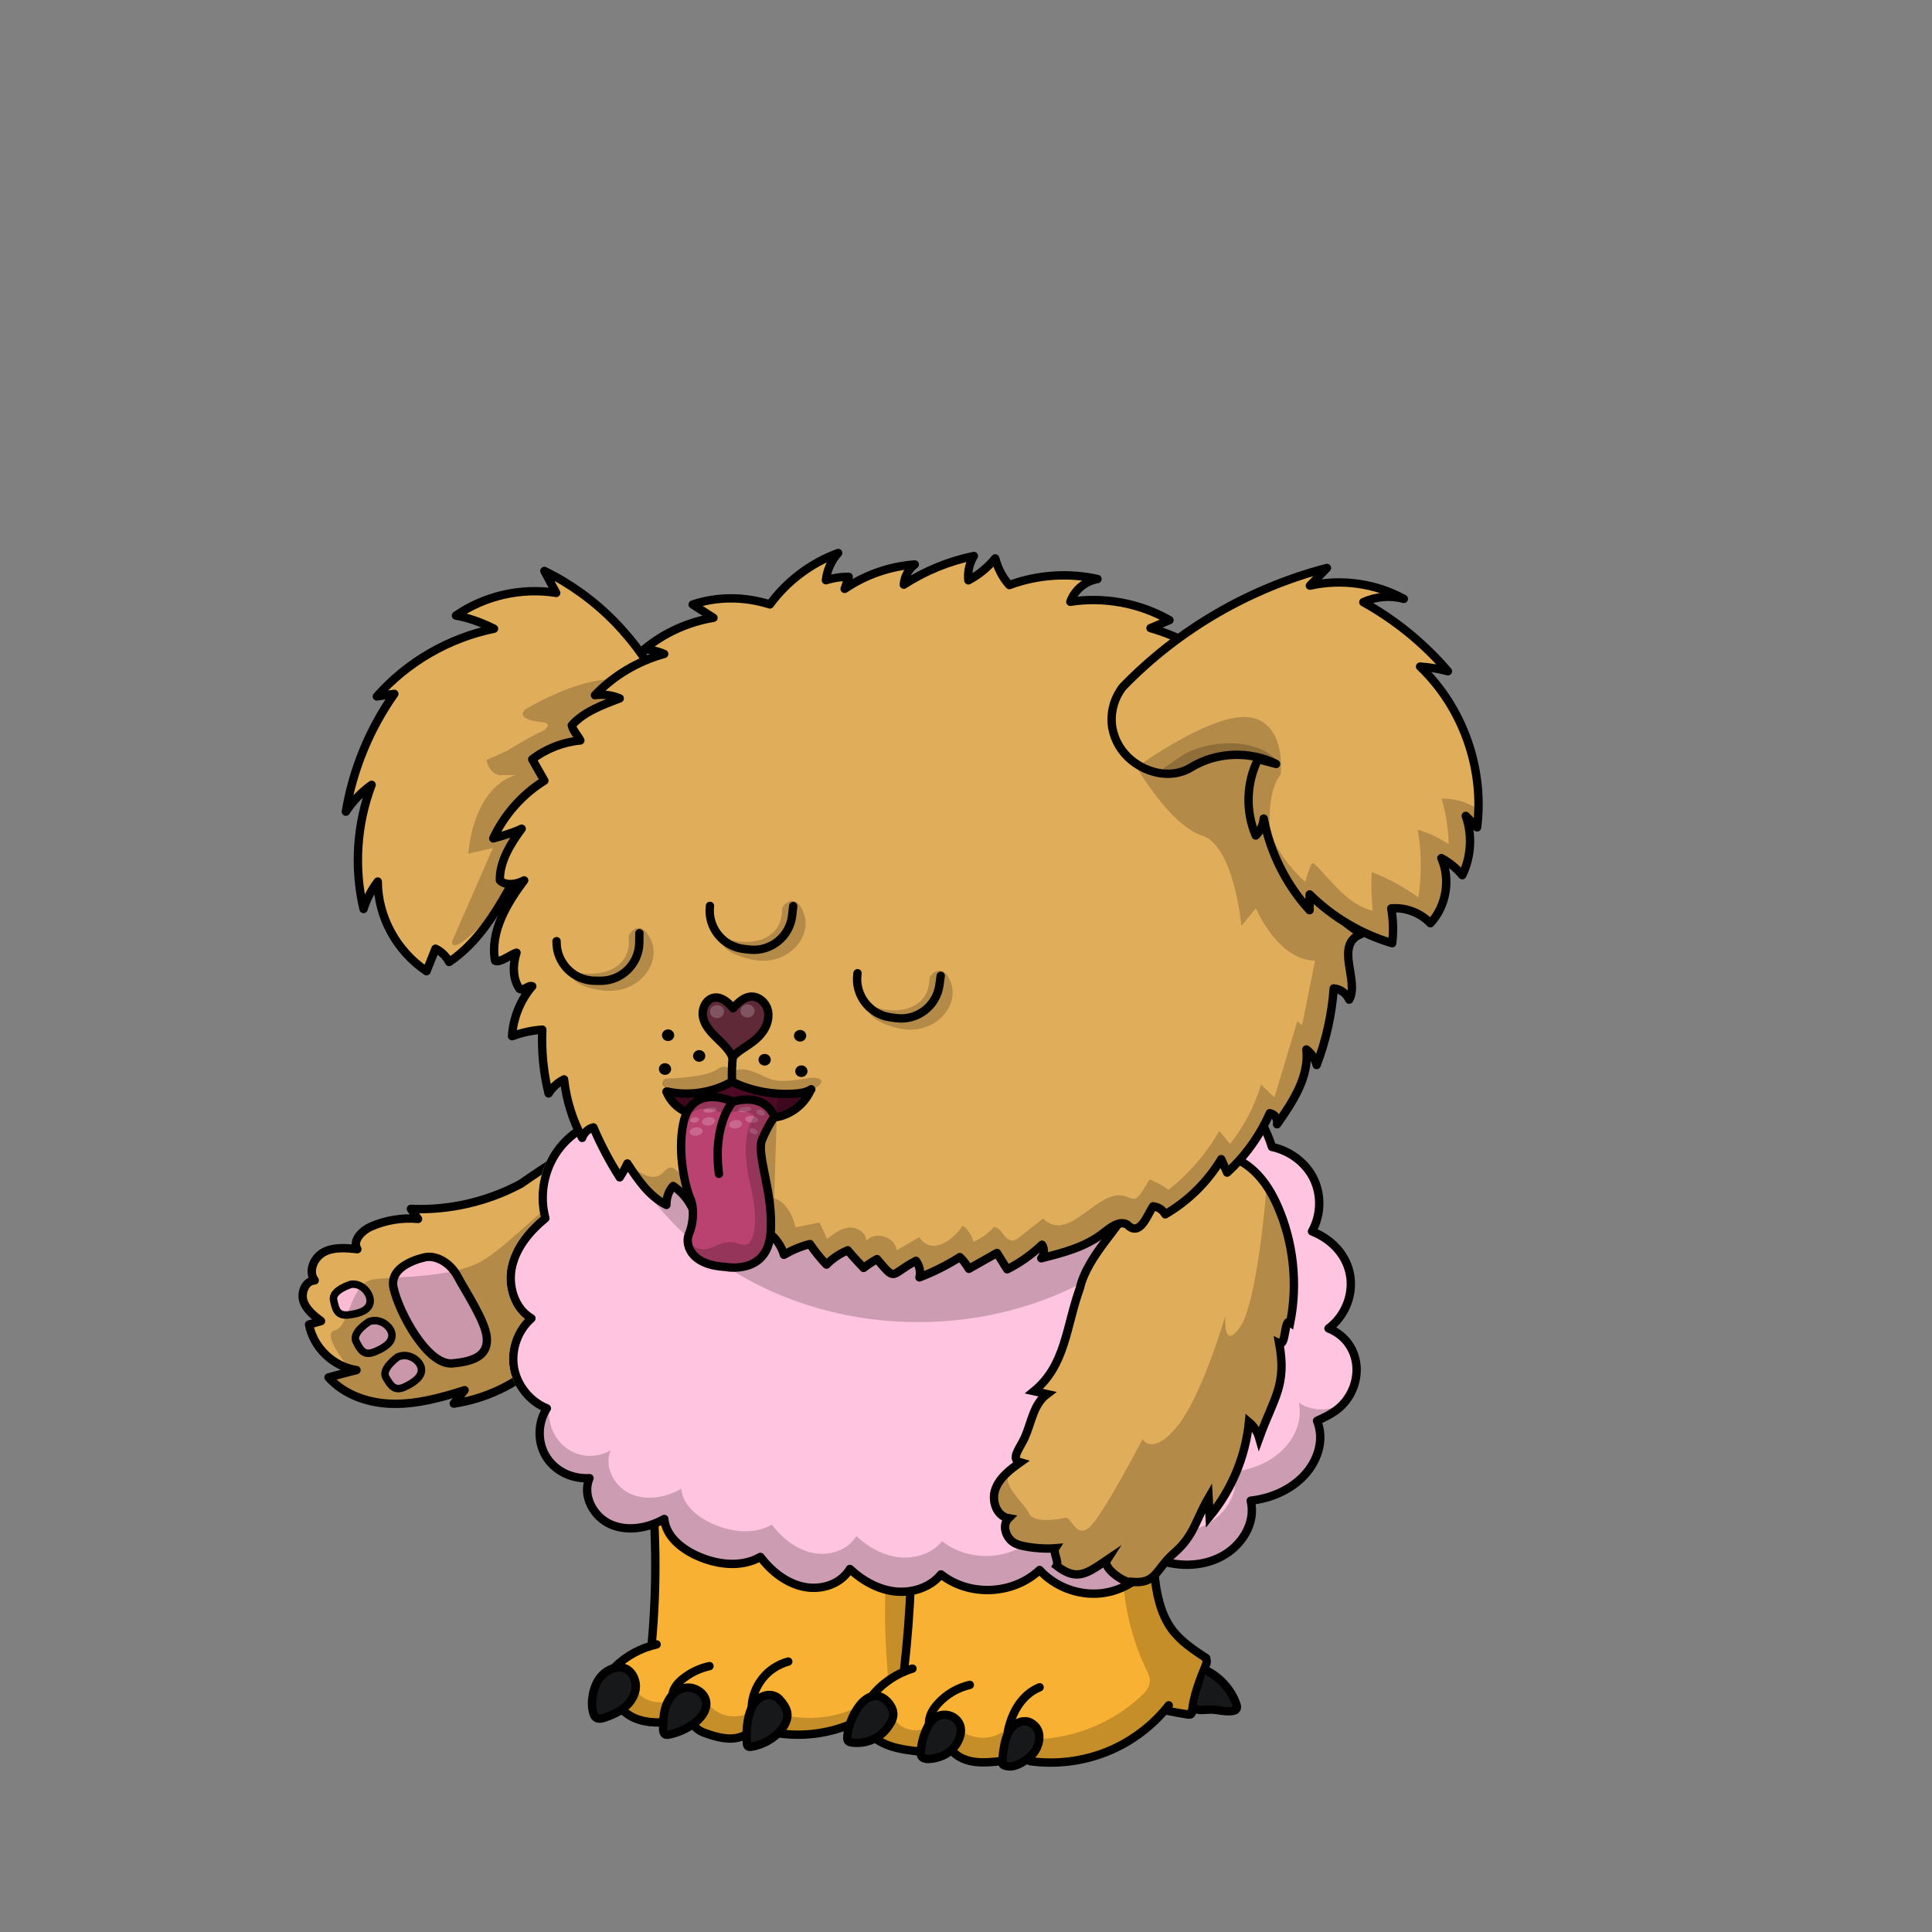 <svg xmlns="http://www.w3.org/2000/svg" xmlns:xlink="http://www.w3.org/1999/xlink" viewBox="0 0 3000 3000" width="100%" height="100%"><rect x="0" y="0" width="3000" height="3000" fill="#808080" stroke="none"/> <g id="Claws-Orange" class="legs">  <defs>   <style>    .leg-color {     fill: #f8b133;    }   </style>  </defs>  <g>   <g id="leg-color">    <path class="leg-color" d="M1016.12,2203.66c-7.74,4.52-11.87,13.42-12.9,22.32-1.03,8.9,.77,17.81,2.32,26.45,17.03,93.54,20.52,189.54,10.45,284.12-.39,3.74-.9,7.74-2.97,10.97-2.71,4.26-7.48,6.45-12,8.77-14.71,7.48-28.13,17.68-39.22,29.81,14.97,0,27.1,15.1,27.35,30.06,.26,14.97-8.77,28.9-20.26,38.58,14.97,12,34.32,18.32,54.58,17.68,6.71-14.58,14.19-28.77,22.19-42.58,6.97-12,15.1-24.39,27.74-29.93-7.61,4.26-13.55,11.23-16.64,19.22,10.32-2.58,22.32-1.81,30.19,5.42,7.48,6.97,9.29,18.32,7.1,28.39-2.19,10.06-7.61,18.84-13.03,27.48,13.93,7.87,29.55,13.03,45.55,15.1,8.39,1.03,17.81,1.03,24.39-4.39,6.71-5.55,8.39-14.97,10.58-23.48,4.26-16.77,15.48-35.22,32.77-35.22,11.87,0,22.19,9.81,25.55,21.16,3.23,11.35,.26,23.87-5.29,34.32,13.42,10.58,32.64,8,49.42,4.9,18.58-3.35,38.32-7.48,51.61-20.77,12.77-12.64,20.13-33.68,37.81-36.39,14.19-2.19,27.74,10.71,29.42,25.03,1.68,14.32-6.32,28.39-17.29,37.55,14.06,11.61,32,18.58,50.19,19.35,2.45,.13,5.16,.13,7.35-1.03,4.64-2.32,5.94-8.26,7.1-13.29,2.97-13.42,9.16-26.84,20.52-34.45,11.35-7.61,28.9-6.97,36.9,4.13,8.64,12.13,2.58,29.16-4.9,41.55-2.97,8.77,8.13,15.35,17.16,17.16,15.1,3.1,30.71,3.61,46.06,1.55,2.58-.39,5.29-.77,7.35-2.45,2.45-2.06,3.23-5.42,3.87-8.52,1.94-9.94,3.1-20.13,7.35-29.42,4.26-9.16,12.26-17.42,22.32-18.71,13.55-1.68,26.19,10.84,27.1,24.52,.9,13.55-8.13,26.58-20,33.16,35.87,14.06,77.03,7.1,112-8.9,34.97-16,65.42-40.39,96.64-62.97,1.94-1.42,4-2.84,6.32-3.61,8.26-2.45,16.52,5.03,25.03,4,9.03-1.16,14.06-10.84,17.42-19.35,6.97-17.29,13.81-34.58,20.77-51.87,.77-1.94,1.55-4,1.42-6.06-.26-3.1-2.45-5.55-4.64-7.87-13.29-14.06-26.45-28.39-39.48-42.71-10.84-11.87-21.81-24-28.51-38.58-8-17.68-9.03-37.55-8.77-56.9,.26-17.93,1.29-35.87,3.74-51.22,1.94-50.84,8.52-101.42,17.93-150.57,.13-10.84-8.26-23.1-18.84-25.93-58.71-16.13-93.29-65.8-378.05-65.8s-400.76,60.26-400.76,60.26Z" />   </g>   <g>    <path d="M924.51,2631.26c19.48,11.74,46.45,9.29,63.35-5.94,13.42,18.84,42.71,24,61.68,10.71,11.61,15.35,34.84,20.64,51.87,11.61,15.61,19.22,46.71,23.35,66.84,8.77,13.93,13.93,37.29,17.29,54.58,7.87,40.77,8,84.38,1.03,117.41-18.45,10.32-10.84,20.64-21.68,30.84-32.51,2.45-2.58,5.03-5.29,6.32-8.77,1.42-3.87,1.03-8.26,.77-12.39-6.58-73.55-4.77-147.87,5.16-221.02,2.97-22.19,6.84-44.51,14.97-65.55,1.16-3.23,2.84-6.58,5.81-8.13,4.26-2.19,9.81,.65,12.13,4.9,2.45,4.13,2.58,9.16,2.58,14.06,1.16,79.48-1.42,158.83-7.74,238.06-.65,8.64-1.42,17.29-4.52,25.42-7.1,18.84-25.16,30.71-41.16,42.71-7.61,5.68-15.23,12-19.48,20.52-4.26,8.52-4.39,19.74,2.19,26.71,9.94,10.58,27.35,5.42,40.64-.52,10.06,16.13,33.42,22.32,50.06,13.16,10.45,20.13,42.19,24.13,57.29,7.35,19.61,12.64,47.22,11.1,65.29-3.61,11.74,13.93,32.39,19.48,51.48,14.32,58.06-2.58,115.09-26.32,157.8-65.67,7.74-7.1,15.61-16.13,14.84-26.58-.39-5.16-2.71-9.94-4.9-14.58-44-90.71-47.09-194.31-24.13-292.5,6.32-26.97,34.06-91.87,38.45-92,7.61-.13,16.77,20.39,18.06,28s-.9,15.23-2.84,22.71c-17.81,66.45-21.42,136.64-10.58,204.64,3.74,23.74,9.42,47.61,21.29,68.64,11.87,21.03,30.58,38.84,53.8,45.42-2.19,5.55-4.52,11.1-6.71,16.77,28.64,5.03,51.61,32.13,52,61.16-21.29-5.94-46.45-11.23-63.87,2.32-2.58,2.06-5.03,4.52-8.13,5.68-9.03,3.48-18.19-4.9-27.74-5.81-10.19-1.03-19.1,6.58-26.84,13.16-43.61,36.9-99.09,60.51-156.12,64-17.29,1.03-34.97,.39-51.48,5.55-6.71,2.06-13.29,5.16-20.26,4.65s-14.32-6.32-13.16-13.16c-23.74,14.32-57.16,9.81-76.13-10.45-10.84,7.1-24.26,10.06-37.03,8.13-3.74-.52-7.61-1.68-10.06-4.52-2.45-2.84-2.58-7.87-.13-10.06-19.23,1.94-38.97-1.81-56.26-10.58-4.39-2.19-8.9-4.9-13.81-4.52-6.71,.52-11.74,6.71-18.32,8.64-8.64,2.71-18.58-3.35-21.55-11.87-2.97-8.52,.26-18.45,6.58-24.9-20.9,14.84-46.19,23.35-71.87,24.39-18.32,.65-37.42-2.32-54.58,4.13-8.77,3.35-16.9,9.03-26.19,9.81-9.29,.77-20.26-7.23-17.55-16.26-26.06,14.06-61.42,8.13-81.55-13.68-9.29,6.58-19.61,11.74-30.32,15.35-4,1.29-8.77,2.32-12.39,0-8-5.29-.13-18.32-3.48-27.22-21.42,9.29-48.51,3.1-63.74-14.58-9.16,6.71-19.35,13.81-30.71,12.64-11.1-1.16-20.65-15.61-8.77-36.13Z" style="isolation: isolate; opacity: .2;"/>   </g>   <g>    <path d="M1414.3,2312.69c3.74,94.45,.13,189.15-10.71,283.09" style="fill: none; stroke: #000; stroke-linecap: round; stroke-linejoin: round; stroke-width: 13px;"/>    <path d="M1011.87,2553.97c8.77-94.06,7.48-189.02-4-282.83-2.71-22.45-4.52-60.9,2.71-67.22h0s94.45-60.64,406.44-60.64,397.79,78.96,397.79,78.96c0,0-21.29,120.38-22.84,173.67-.9,30.97,0,62.32,8.26,92.13,4,14.45,9.81,28.52,18.58,40.77,13.81,19.35,34.32,32.9,54.19,45.93" style="fill: none; stroke: #000; stroke-linecap: round; stroke-linejoin: round; stroke-width: 13px;"/>    <path d="M967.74,2589.84c-11.48-2.45-23.87,2.45-32.13,10.84-8.39,8.39-13.03,19.74-15.1,31.35-1.68,9.16-1.81,18.71,.65,27.61,.77,2.71,1.94,5.68,4.13,7.35,3.87,2.97,9.42,1.55,14.06,0,11.48-4,22.97-9.16,32.13-17.16,9.16-8.13,15.87-19.61,15.87-31.74-.13-12.26-7.87-25.81-19.61-28.26Z" style="fill: #17181a; stroke: #000; stroke-linecap: round; stroke-linejoin: round; stroke-width: 13px;"/>    <path d="M1078.06,2622.1c-9.68-3.61-21.16-.9-29.29,5.42s-13.29,16-16,26.06c-2.71,10.06-3.1,20.52-3.1,30.84,0,3.61,.65,8,4.13,9.16,1.29,.39,2.84,.26,4.13,0,14.06-2.71,27.48-8.52,39.1-17.03,8.77-6.45,16.64-14.84,19.1-25.42,2.45-10.58-2.45-23.1-18.06-29.03Z" style="fill: #17181a; stroke: #000; stroke-linecap: round; stroke-linejoin: round; stroke-width: 13px;"/>    <path d="M1210.18,2638.48c-5.55-6.06-14.71-7.87-22.58-5.55-7.87,2.32-14.32,8.26-18.45,15.23s-6.45,15.1-7.87,23.1c-2.06,12-2.58,24.26-1.42,36.39,.13,1.29,.26,2.71,1.16,3.61,1.42,1.55,3.74,1.42,5.68,1.03,14.71-2.45,28.64-9.16,39.74-19.22,7.1-6.45,13.03-14.45,15.48-23.74,2.45-9.29-.39-18.45-11.74-30.84Z" style="fill: #17181a; stroke: #000; stroke-linecap: round; stroke-linejoin: round; stroke-width: 13px;"/>    <path d="M1381.4,2646.22c-4.9-6.71-12.13-12.39-20.39-12.9-11.23-.77-20.9,7.61-27.61,16.77-9.94,13.55-16.13,29.81-17.68,46.45-.26,2.58-.26,5.55,1.68,7.23,1.16,1.16,2.84,1.42,4.39,1.81,18.45,3.1,38.19-3.48,51.22-16.9,3.35-3.35,6.19-7.23,8.77-11.35,4.64-7.23,9.42-17.55-.39-31.1Z" style="fill: #17181a; stroke: #000; stroke-linecap: round; stroke-linejoin: round; stroke-width: 13px;"/>    <path d="M1483.46,2668.55c-8.26-6.84-20.9-7.87-29.93-2.32-7.1,4.26-11.74,11.74-15.1,19.35-4.9,10.71-7.74,22.32-8.64,34.19-.13,2.32-.26,4.77,.77,6.84,2.19,4.39,8.26,5.03,13.16,4.65,14.32-1.16,28.64-7.1,37.93-18.19,9.16-10.97,17.16-31.61,1.81-44.51Z" style="fill: #17181a; stroke: #000; stroke-linecap: round; stroke-linejoin: round; stroke-width: 13px;"/>    <path d="M1600.49,2675c-8.9-4.9-20.64-1.42-27.74,5.68-7.23,7.23-10.58,17.29-12.77,27.1-2.06,9.55-3.23,19.35-3.35,29.16,0,1.03,0,2.06,.52,2.84,.52,.65,1.29,1.03,2.06,1.42,5.68,2.32,12.26,2.06,18.06,.13s11.23-5.16,16.13-8.77c4.13-2.97,8-6.19,11.23-10.06,10.19-12.39,15.74-36.64-4.13-47.48Z" style="fill: #17181a; stroke: #000; stroke-linecap: round; stroke-linejoin: round; stroke-width: 13px;"/>    <path d="M1019.61,2553.45c-24.39,5.42-47.09,17.68-64.9,35.22" style="fill: none; stroke: #000; stroke-linecap: round; stroke-linejoin: round; stroke-width: 13px;"/>    <path d="M965.93,2654.35c7.35,7.87,17.16,13.29,27.48,16.39s21.16,4.13,32,3.87" style="fill: none; stroke: #000; stroke-linecap: round; stroke-linejoin: round; stroke-width: 13px;"/>    <path d="M1101.67,2587.13c-15.1,3.23-29.29,10.06-41.29,19.61-7.61,6.19-14.71,14.19-16,23.87" style="fill: none; stroke: #000; stroke-linecap: round; stroke-linejoin: round; stroke-width: 13px;"/>    <path d="M1077.41,2678.87c5.03,7.87,14.45,11.48,23.35,14.32,8.9,2.84,17.93,5.42,27.35,6.19,9.29,.77,18.97-.26,27.35-4.52" style="fill: none; stroke: #000; stroke-linecap: round; stroke-linejoin: round; stroke-width: 13px;"/>    <path d="M1167.21,2650.74c.77-16.13,6.71-32,16.9-44.64,10.06-12.64,24.26-21.81,39.87-26.06" style="fill: none; stroke: #000; stroke-linecap: round; stroke-linejoin: round; stroke-width: 13px;"/>    <path d="M1210.18,2691.64c36.13,5.03,73.67,.52,107.61-13.03" style="fill: none; stroke: #000; stroke-linecap: round; stroke-linejoin: round; stroke-width: 13px;"/>    <path d="M1416.88,2591c-24.9,7.61-47.35,22.84-63.48,43.09" style="fill: none; stroke: #000; stroke-linecap: round; stroke-linejoin: round; stroke-width: 13px;"/>    <path d="M1363.21,2702.09c18.58,12.13,41.55,15.1,63.48,17.55" style="fill: none; stroke: #000; stroke-linecap: round; stroke-linejoin: round; stroke-width: 13px;"/>    <path d="M1505.91,2616.29c-18.97,4.39-36.51,14.71-49.55,29.16-7.35,8.13-13.55,18.19-13.81,29.16" style="fill: none; stroke: #000; stroke-linecap: round; stroke-linejoin: round; stroke-width: 13px;"/>    <path d="M1479.98,2720.41c8.9,9.16,21.68,13.93,34.45,15.48s25.68,.26,38.45-1.03" style="fill: none; stroke: #000; stroke-linecap: round; stroke-linejoin: round; stroke-width: 13px;"/>    <path d="M1614.29,2620.03c-13.55,5.42-24.9,15.61-33.03,27.87s-13.16,26.19-16.26,40.51" style="fill: none; stroke: #000; stroke-linecap: round; stroke-linejoin: round; stroke-width: 13px;"/>    <path d="M1814.8,2648.03c-25.03,31.87-58.45,57.03-96.13,72.13-37.68,15.1-79.22,20.13-119.22,14.58" style="fill: none; stroke: #000; stroke-linecap: round; stroke-linejoin: round; stroke-width: 13px;"/>    <path d="M1811.7,2656.29c10.84,2.32,21.68,4.26,32.64,5.94,1.94,.26,4.26,.52,5.55-1.03,.9-1.03,1.03-2.32,1.16-3.74,2.45-25.03,12-48.9,21.42-72.13,1.03-2.45,1.94-5.29,.77-7.61" style="fill: none; stroke: #000; stroke-linecap: round; stroke-linejoin: round; stroke-width: 13px;"/>    <path d="M1872.73,2593.71c21.68,10.45,38.97,29.81,46.97,52.39,.9,2.45,1.68,5.42,.13,7.74-1.16,1.94-3.61,2.58-5.81,2.97-11.61,1.81-23.35-2.32-35.1-2.19-7.48,.13-15.1,1.81-22.06-.77" style="fill: #17181a; stroke: #000; stroke-linecap: round; stroke-linejoin: round; stroke-width: 13px;"/>   </g>  </g> </g> <g id="Fluffy-Pink" class="body">  <defs>   <style>    .arm-back {     clip-path: url(#body-mask);    }    .body-color {     fill: #ffc4df;    }   </style>   <clipPath id="body-mask">    <path d="M-10.9-10.48V3005.04H3004.63V-10.48H-10.9ZM2080.89,2193.4c-8.54,6.81-18.16,11.69-27.67,16.21,4.26,13.71,4.46,28.6,.53,43.42-4.11,15.53-12.46,30.29-24.16,42.7-19.81,21.01-47.94,35.08-79.79,40.04,2.17,15.97-1.15,32.36-9.76,47.82-9.07,16.28-23.46,30.21-40.53,39.23-30.42,16.01-69.16,17.74-104.67,4.9-18.05,29.66-50.65,49.78-86.42,52.98-3.36,.3-6.73,.45-10.1,.45-31.09,0-62.24-12.61-84.38-34.31-20.75,17.39-47.36,27.47-75.64,28.55-27.93,1.07-54.77-6.7-76.28-21.92-17.58,18.12-44.97,27.3-73.09,24.12-28.82-3.25-52.18-18.02-68.05-31.55-7.69,9.78-18.24,17.18-30.9,21.6-13.92,4.86-29.7,5.74-44.43,2.49-24.2-5.36-47.67-21-66.56-44.27-28.06,13.54-64.24,11.98-100.29-4.56-13.73-6.31-44.27-23.37-52.07-52.85-27.98,13.27-57.97,14.94-81.69,4.22-28.11-12.68-44.36-44.01-38.5-70.87-27.44-1.31-51.79-15.44-64.97-38.24-12.83-22.2-13.22-50.94-1.51-73.75-24.94-12.78-43.57-37.59-48.3-65.04-4.67-27.29,4.39-56.55,23.28-76.75-10.55-8.26-18.6-19.82-23.48-33.86-5.44-15.64-6.4-33.17-2.7-49.36,6.24-26.9,23.31-52.28,50.78-75.51-8.49-36.35-.73-75.78,21.11-106.3,21.78-30.44,56.75-50.57,94.2-54.45,8.5-22.7,26.16-42.75,49.05-55.5,22.44-12.51,48.3-17.09,71.85-12.87,9.4-22.8,28.12-42.42,52.11-54.4,24.68-12.32,52.57-15.37,77.1-8.54,34.64-28.51,68.82-43.22,104.39-44.94,34.69-1.81,70.13,8.9,97.97,29.47,22.04-13.85,54.13-19.32,85.18-14.3,28.39,4.71,56.56,17.81,81.74,37.96,23.14-11.96,52.98-15.04,80.83-8.17,27.59,6.76,52.63,23.35,69.5,45.87,23.87-10.37,51.06-11.95,77.2-4.39,25.82,7.47,48.55,23.37,64.41,44.97,26.64-1.95,54.29,7.81,74.69,26.55,16.99,15.72,30.18,37.64,39.25,65.22,29.27,7.32,53.81,26.99,66.1,53.19,11.76,25.04,11.63,55.13-.02,80.19,31.78,14.85,52.93,41.73,57.1,73.06,3.94,28.67-7.33,59.31-28.45,79.33,22.41,12.47,36.41,34.57,38.04,60.86,1.68,27.04-10.58,54.36-32,71.3Z" style="fill: #43ff22;"/>   </clipPath>  </defs>  <g>   <path class="body-color" d="M1206.44,1604.46c-49.8-16-109.8,13.93-126.58,63.22-49.16-12-104.9,19.1-120.25,66.97-36.9,2.58-72.26,22.19-93.67,52.13-21.42,29.93-28.64,69.42-19.1,104.9-23.87,19.48-44.77,44.51-51.74,74.58-6.84,29.93,3.48,65.16,30.06,80.9-21.29,18.71-31.87,48.64-27.1,76.51,4.77,27.74,24.77,52.51,51.09,63.22-14.06,21.55-14.97,51.09-2.06,73.42,12.9,22.32,38.84,36.64,68.26,34.97-11.61,26.58,5.68,59.48,32.26,71.48,26.58,12,58.45,6.19,83.87-8.13,2.32,26.19,25.81,45.68,49.93,56.77,31.22,14.32,69.16,19.35,99.35,2.19,16.52,21.81,39.35,40.26,66.19,46.19,26.84,5.94,57.93-2.84,72.77-27.48,19.35,18.06,43.61,31.87,69.93,34.84,26.32,2.97,54.84-5.94,71.48-26.45,43.1,34.19,110.96,32.64,153.16-6.84,23.22,25.55,58.97,39.48,93.54,36.39,34.58-3.1,67.22-22.97,84.13-54.58,33.29,13.55,72.64,14.19,104.51-2.58,31.74-16.77,54.06-52,45.68-86.84,30.97-3.48,61.42-16.39,82.71-38.97,21.29-22.58,32.26-55.48,20.26-85.03,10.97-5.16,22.19-10.32,31.74-17.93,19.74-15.61,31.1-40.9,29.55-65.8-1.55-24.9-15.87-48.77-43.48-59.74,24.52-18.06,38.06-49.93,33.93-80-4-30.06-25.55-57.16-59.61-70.71,13.81-24.39,14.97-55.35,3.1-80.64-11.87-25.29-36.64-44.39-65.29-50.45-7.61-24.52-19.61-48.39-38.58-65.93-18.97-17.42-45.8-27.74-73.42-24.52-14.97-21.81-37.68-38.19-63.09-45.55-25.42-7.35-53.42-5.68-77.55,6.32-16-23.61-41.03-40.9-68.9-47.74-27.74-6.84-58.06-3.1-80,9.68-23.48-19.61-51.74-34.32-82.06-39.35-30.32-4.9-62.84,.39-84.38,15.87-27.22-21.55-62.71-32.77-97.42-30.97-34.71,1.68-68.64,16.52-103.22,45.68Z" />   <g>    <path d="M2051.57,2188.56c-13.03,0-24.9-3.87-34.84-10.58,5.68,25.16-4.39,51.61-22.19,70.45-20.13,21.29-48.77,33.42-77.93,36.77,7.87,32.9-13.16,66.06-43.1,81.93-30.06,15.87-67.09,15.23-98.58,2.45-16,29.81-46.71,48.51-79.35,51.48-32.64,2.97-66.32-10.19-88.25-34.32-39.74,37.29-103.74,38.71-144.38,6.45-15.74,19.35-42.58,27.74-67.35,24.9-24.77-2.84-47.74-15.87-65.93-32.9-13.93,23.22-43.35,31.48-68.64,25.93-25.29-5.55-46.84-22.97-62.45-43.61-28.51,16.13-64.26,11.48-93.67-2.06-22.71-10.45-44.9-28.77-47.09-53.55-24,13.55-54.06,18.97-79.09,7.61-25.03-11.35-41.42-42.32-30.45-67.35h-.26c-9.68,5.42-20.77,8.52-31.61,8.52-35.87,0-62.32-29.29-63.87-63.87-.13-3.1,.13-6.32,.65-9.55-1.68,.39-3.48,.77-5.16,1.03-13.16,21.42-13.68,50.06-1.03,71.87,12.9,22.32,38.84,36.64,68.26,34.97-11.61,26.58,5.68,59.48,32.26,71.48,26.58,12,58.45,6.19,83.87-8.13,2.32,26.19,25.81,45.68,49.93,56.77,31.22,14.32,69.16,19.35,99.35,2.19,16.52,21.81,39.35,40.26,66.19,46.19,26.84,5.94,57.93-2.84,72.77-27.48,19.35,18.06,43.61,31.87,69.93,34.84,26.32,2.97,54.84-5.94,71.48-26.45,43.1,34.19,110.96,32.64,153.16-6.84,23.22,25.55,58.97,39.48,93.54,36.39,34.58-3.1,67.22-22.97,84.13-54.58,33.29,13.55,72.64,14.19,104.51-2.58,31.74-16.77,54.06-52,45.68-86.84,30.97-3.48,61.42-16.39,82.71-38.97s32.26-55.48,20.26-85.03c10.97-5.16,22.19-10.32,31.74-17.93,4.39-3.48,8.39-7.48,11.87-11.74-10.71,7.74-24.13,12.13-37.03,12.13Z" style="isolation: isolate; opacity: .2;"/>   </g>   <g>    <path d="M1206.44,1604.46c-49.8-16-109.8,13.93-126.58,63.22-49.16-12-104.9,19.1-120.25,66.97-36.9,2.58-72.26,22.19-93.67,52.13-21.42,29.93-28.64,69.42-19.1,104.9-23.87,19.48-44.77,44.51-51.74,74.58-6.84,29.93,3.48,65.16,30.06,80.9-21.29,18.71-31.87,48.64-27.1,76.51,4.77,27.74,24.77,52.51,51.09,63.22-14.06,21.55-14.97,51.09-2.06,73.42,12.9,22.32,38.84,36.64,68.26,34.97-11.61,26.58,5.68,59.48,32.26,71.48,26.58,12,58.45,6.19,83.87-8.13,2.32,26.19,25.81,45.68,49.93,56.77,31.22,14.32,69.16,19.35,99.35,2.19,16.52,21.81,39.35,40.26,66.19,46.19,26.84,5.94,57.93-2.84,72.77-27.48,19.35,18.06,43.61,31.87,69.93,34.84,26.32,2.97,54.84-5.94,71.48-26.45,43.1,34.19,110.96,32.64,153.16-6.84,23.22,25.55,58.97,39.48,93.54,36.39,34.58-3.1,67.22-22.97,84.13-54.58,33.29,13.55,72.64,14.19,104.51-2.58,31.74-16.77,54.06-52,45.68-86.84,30.97-3.48,61.42-16.39,82.71-38.97,21.29-22.58,32.26-55.48,20.26-85.03,10.97-5.16,22.19-10.32,31.74-17.93,19.74-15.61,31.1-40.9,29.55-65.8-1.55-24.9-15.87-48.77-43.48-59.74,24.52-18.06,38.06-49.93,33.93-80-4-30.06-25.55-57.16-59.61-70.71,13.81-24.39,14.97-55.35,3.1-80.64-11.87-25.29-36.64-44.39-65.29-50.45-7.61-24.52-19.61-48.39-38.58-65.93-18.97-17.42-45.8-27.74-73.42-24.52-14.97-21.81-37.68-38.19-63.09-45.55-25.42-7.35-53.42-5.68-77.55,6.32-16-23.61-41.03-40.9-68.9-47.74-27.74-6.84-58.06-3.1-80,9.68-23.48-19.61-51.74-34.32-82.06-39.35-30.32-4.9-62.84,.39-84.38,15.87-27.22-21.55-62.71-32.77-97.42-30.97-34.71,1.68-68.64,16.52-103.22,45.68Z" style="fill: none; stroke: #000; stroke-linecap: round; stroke-linejoin: round; stroke-width: 13px;"/>   </g>      <path id="neck-shadow" d="M1425.71,2052.95c245.94,0,450.23-155.21,490.76-359.28-15.73-7.65-33.21-11.22-50.29-9.97-15.86-21.6-38.59-37.5-64.41-44.97-26.14-7.56-53.33-5.98-77.2,4.39-16.87-22.52-41.91-39.11-69.5-45.87-27.85-6.87-57.69-3.79-80.83,8.17-25.18-20.15-53.35-33.25-81.74-37.96-31.05-5.02-63.14,.45-85.18,14.3-27.84-20.57-63.28-31.28-97.97-29.47-35.57,1.72-69.75,16.43-104.39,44.94-24.53-6.83-52.42-3.78-77.1,8.54-23.99,11.98-42.71,31.6-52.11,54.4-23.55-4.22-49.41,.36-71.85,12.87-22.89,12.75-40.55,32.8-49.05,55.5-3.62,.37-7.21,.91-10.78,1.58,56.26,185.81,250.57,322.83,481.64,322.83Z" style="opacity: .2;"/>  </g> </g> <g id="Shaggy-Arms" class="arms">  <defs>   <style>   </style>  </defs>  <g>   <g class="arm-front">    <path id="Lines" d="M1983.77,1872.59c24.77,56.37,31.63,120.28,19.76,180.78-9.83-7.11-6.11,37.52-17.15,32.39,11.97,65.78-8.17,84.15-31.05,147.01-2.69-9.45-8.31-18.01-15.92-24.44-5.43,53.41-26.93,105.11-61.1,146.46-.5-9.54-1.13-19.32-1.64-28.99-20.34,35.13-22.44,58.61-52.92,85.22s-27.45,49.3-67.76,45.18c-4.52,4.52-45.64-20.42-36.99-33.92-32.59,22.05-47.07,32.92-78.21,9.07,3.65-5.82-5.91-21.28-2.26-27.11-15.31,1.37-50.16-.81-63.36-8.31-13.33-7.49-19.92-27.64-9.1-38.39-18.84-3.15-27.03-27.75-20.23-45.7,6.67-17.82,22.86-30.06,38.44-41.13-16.19-4.67-.08-22.77,6.81-38.15,10.94-24.44,13.34-51.85,34.8-67.92-6.77-1.55-13.41-2.84-20.31-4.38,49.31-40.51,49.77-100.52,71.35-160.36,11.41-48.86,60.52-92.78,84.65-136.71,10.13-18.6,22.49-36.12,38.64-49.4,25.92-20.89,61.48-29.62,93.89-22.87,33.07,7.12,65.88,27.41,89.66,81.63Z" style="fill: #e0ad5a; stroke: #000; stroke-miterlimit: 10; stroke-width: 13px;"/>    <path d="M1955.33,2232.78c22.88-62.86,43.02-81.23,31.05-147.01,11.04,5.13,7.32-39.5,17.15-32.39,11.87-60.5,5.01-124.41-19.76-180.78-4.24-9.66-8.76-18.22-13.52-25.84l-4.19,4.1s-13.55,171.67-40.66,210.07c-27.11,38.4-22.59-18.07-22.59-18.07,0,0-36.14,124.24-74.54,171.67-38.4,47.44-54.21,20.33-54.21,20.33,0,0-63.25,121.98-83.58,137.79-20.33,15.81-27.11-18.07-36.14-15.81s-49.69,9.04-56.47-6.78c-6.78-15.81-45.18-45.18-29.36-63.25,1.55-1.77,1.8-3.43,1.01-4.97-10.17,8.35-19.13,17.9-23.68,30.04-6.8,17.95,1.39,42.56,20.23,45.7-10.82,10.75-4.23,30.89,9.1,38.39,13.2,7.5,48.05,9.67,63.36,8.31-3.65,5.82,5.91,21.28,2.26,27.11,31.14,23.85,45.62,12.97,78.21-9.07-8.65,13.5,32.47,38.44,36.99,33.92,40.32,4.12,37.29-18.56,67.76-45.18,30.48-26.61,32.59-50.09,52.92-85.22,.5,9.66,1.14,19.45,1.64,28.99,34.17-41.35,55.67-93.05,61.1-146.46,7.61,6.42,13.23,14.98,15.92,24.44Z" style="opacity: .2;"/>   </g>   <g class="arm-back">    <path id="Color" d="M1075.77,1913.4c-17.94,54.06-52.9,102.39-98.33,136.4-2.36-10.97-5.8-21.73-10.34-31.82-32.56,52.46-79.28,96.2-133.94,125.29,4.02-8.23,5.47-17.45,4.26-26.56-36.81,33.25-83.56,55.5-132.85,62.8,5.59-6.92,11.18-13.84,16.87-20.83-35.72,11.37-72.48,21.57-109.99,21.17-37.51-.4-76.23-13.09-101.28-41,14.43-3.88,28.86-7.76,43.42-11.42-36.02-5.11-67.09-34.92-73.66-70.72,6.15-1.82,12.38-3.52,18.53-5.34-11.29-8.5-23.02-17.96-27.37-31.18-4.2-13.47,3.37-31.46,17.57-32.02-10.78-13.82-1.2-35.92,14.31-43.95,15.62-8.1,34.25-6.38,51.91-4.52-8.18-13.3,7.07-28.89,21.41-35.14,22.81-9.95,48.11-14.15,72.87-11.81-3.82-5.22-7.29-10.36-11.11-15.59,58.92,2.68,118.86-11.17,170.69-38.97,38.06-26.29,76.88-53.06,120.42-68.48,18.43-6.49,37.74-10.8,57.12-9.84,30.73,1.69,60.59,17.71,78.77,42.58,17.98,24.54,28.01,58.82,10.71,110.97Z" style="fill: #e0ad5a;"/>    <path id="Lines-2" data-name="Lines" d="M1075.77,1913.4c-17.94,54.06-52.9,102.39-98.33,136.4-2.36-10.97-5.8-21.73-10.34-31.82-32.56,52.46-79.28,96.2-133.94,125.29,4.02-8.23,5.47-17.45,4.26-26.56-36.81,33.25-83.56,55.5-132.85,62.8,5.59-6.92,11.18-13.84,16.87-20.83-35.72,11.37-72.48,21.57-109.99,21.17-37.51-.4-76.23-13.09-101.28-41,14.43-3.88,28.86-7.76,43.42-11.42-36.02-5.11-67.09-34.92-73.66-70.72,6.15-1.82,12.38-3.52,18.53-5.34-11.29-8.5-23.02-17.96-27.37-31.18-4.2-13.47,3.37-31.46,17.57-32.02-10.78-13.82-1.2-35.92,14.31-43.95,15.62-8.1,34.25-6.38,51.91-4.52-8.18-13.3,7.07-28.89,21.41-35.14,22.81-9.95,48.11-14.15,72.87-11.81-3.82-5.22-7.29-10.36-11.11-15.59,58.92,2.68,118.86-11.17,170.69-38.97,38.06-26.29,76.88-53.06,120.42-68.48,18.43-6.49,37.74-10.8,57.12-9.84,30.73,1.69,60.59,17.71,78.77,42.58,17.98,24.54,28.01,58.82,10.71,110.97Z" style="fill: none; stroke: #000; stroke-linecap: round; stroke-linejoin: round; stroke-width: 13px;"/>    <g>     <path d="M660.9,1952.12s-57.7,10.46-49.83,47.5c7.87,37.04,52.2,120.61,91.07,117.45,38.87-3.16,55.87-15.17,53.7-40.33-2.18-25.16-31.8-69.56-45.53-95.02-11.59-21.51-33.24-32.61-49.4-29.59Z" style="fill: #fcbbd5; stroke: #000; stroke-linecap: round; stroke-linejoin: round; stroke-width: 13px;"/>     <path d="M545.29,1994.2s-30.34,9.1-27.31,24.28c3.03,15.17,6.07,25.29,23.26,23.26s31.36-7.08,33.38-19.22-11.13-30.34-29.33-28.32Z" style="fill: #fcbbd5; stroke: #000; stroke-linecap: round; stroke-linejoin: round; stroke-width: 11.64px;"/>     <path d="M572.92,2052.29s-26.95,16.66-20.08,30.53c6.86,13.87,12.42,22.85,28.5,16.44s28.45-14.97,27.26-27.21-18.61-26.42-35.67-19.75Z" style="fill: #fcbbd5; stroke: #000; stroke-linecap: round; stroke-linejoin: round; stroke-width: 11.64px;"/>     <path d="M617.45,2107.14s-25.91,18.23-18.23,31.67c7.68,13.43,13.75,22.07,29.43,14.71,15.67-7.36,27.51-16.63,25.59-28.79-1.92-12.15-20.15-25.27-36.78-17.59Z" style="fill: #fcbbd5; stroke: #000; stroke-linecap: round; stroke-linejoin: round; stroke-width: 11.64px;"/>    </g>    <path d="M1065.06,1802.43c-5.82-7.96-12.84-15.01-20.7-20.98-31.34-1.12-43.12,5.03-101.55,31-81.32,36.14-153.6,126.49-201.03,149.08-47.44,22.59-121.98,20.33-160.38,24.85-38.4,4.52-38.4,74.54-60.99,79.06s18.07,54.21,18.07,54.21c0,0-1.62,.88-4.45,2.43,6.27,2.56,12.84,4.39,19.58,5.34-14.56,3.66-28.99,7.54-43.42,11.42,25.05,27.91,63.77,40.6,101.28,41,37.51,.4,74.27-9.79,109.99-21.17-5.7,6.99-11.29,13.91-16.87,20.84,49.29-7.3,96.04-29.55,132.85-62.8,1.21,9.1-.24,18.33-4.26,26.56,54.67-29.09,101.38-72.83,133.94-125.29,4.54,10.08,7.98,20.85,10.34,31.82,45.43-34.01,80.38-82.33,98.33-136.4,17.3-52.15,7.27-86.43-10.71-110.97Z" style="opacity: .2;"/>   </g>           </g> </g> <g id="Shaggy-Head" class="head">  <defs>   <style>    .head-color {     fill: #e0ad5a;    }   </style>  </defs>  <g>   <g id="shaggy-ear-back">    <path class="head-color" d="M905.03,1229.25c-24.77,59.09-55.09,116-90.45,169.41-2.19-13.42-6.71-26.32-13.16-38.19-27.48,49.8-56.64,101.67-104,133.29-4.52-8.9-12.13-16.26-21.16-20.64-4.64,11.61-9.29,23.35-13.93,34.97-46.97-31.61-75.61-85.03-75.74-139.22-9.81,12.77-17.29,27.22-22.06,42.58-15.1-63.61-10.71-131.61,12.52-192.77-15.74,11.23-29.42,25.42-40,41.68,10.97-65.55,36.9-128.64,75.22-182.96-9.03,1.29-18.06,2.71-27.1,4,47.09-53.42,112.12-90.96,181.93-105.16-20.64-10.19-39.61-16.9-59.09-20.39,44.77-30.97,101.8-43.87,155.61-35.22-6.06-11.35-12.26-22.71-18.32-34.06,80.51,39.22,147.09,106.45,187.35,191.86,17.03,33.29,30.84,68.26,41.03,104.12,6.06,21.68,10.97,44.13,8.9,66.45-2.06,22.32-12,44.9-30.45,57.8-29.03,20.26-70.96,10.58-97.8-12.52-26.84-22.97-41.93-56.38-49.29-65.03Z"/>    <path d="M905.03,1229.25c-24.77,59.09-55.09,116-90.45,169.41-2.19-13.42-6.71-26.32-13.16-38.19-27.48,49.8-56.64,101.67-104,133.29-4.52-8.9-12.13-16.26-21.16-20.64-4.64,11.61-9.29,23.35-13.93,34.97-46.97-31.61-75.61-85.03-75.74-139.22-9.81,12.77-17.29,27.22-22.06,42.58-15.1-63.61-10.71-131.61,12.52-192.77-15.74,11.23-29.42,25.42-40,41.68,10.97-65.55,36.9-128.64,75.22-182.96-9.03,1.29-18.06,2.71-27.1,4,47.09-53.42,112.12-90.96,181.93-105.16-20.64-10.19-39.61-16.9-59.09-20.39,44.77-30.97,101.8-43.87,155.61-35.22-6.06-11.35-12.26-22.71-18.32-34.06,80.51,39.22,147.09,106.45,187.35,191.86,17.03,33.29,30.84,68.26,41.03,104.12,6.06,21.68,10.97,44.13,8.9,66.45-2.06,22.32-12,44.9-30.45,57.8-29.03,20.26-70.96,10.58-97.8-12.52-26.84-22.97-41.93-56.38-49.29-65.03Z" style="fill: none; stroke: #000; stroke-linecap: round; stroke-linejoin: round; stroke-width: 13px;"/>    <path d="M987.98,1157.4c0-9.04-9.04-97.13-9.04-97.13,0,0-42.92-27.11-162.63,40.66,0,0-20.33,15.81,24.85,20.33,12.13,1.21,11.55,6.01,4.23,12.38-16.45,7.74-35.58,18.1-57.46,31.99-17.87,8.27-32.6,14.36-32.6,14.36,0,0,3.97,21.73,20.82,23.53h24.84s-62.61,11.49-73.9,122.17l38.4-9.04-63.25,144.56s-4.52,22.59,36.14-15.81c40.66-38.4,119.72-126.49,124.24-133.27,2.46-3.7,20.38-63.15,36.16-116.45,45.14-16.57,89.2-33.87,89.2-38.28Z" style="opacity: .2;"/>   </g>   <g>    <path class="head-color" d="M1316.37,1941.48c-12.39,5.16-23.61,12.64-33.03,22.19-9.42-9.81-18.06-20.52-25.68-31.87-14.19,3.48-27.74,9.29-40.39,16.64-6.06-21.29-23.61-38.97-44.9-45.03-6.71,5.55-10.71,15.48-9.16,24.64-66.19-45.03-33.55-71.35-81.42-30.97-4-22.45-17.68-42.97-36.64-55.48-7.61,8.77-10.45,19.1-10.32,29.42-26.71-13.29-44.39-39.35-60.64-64.38-4.26,9.42-8.13,15.48-11.87,21.55-15.74-24.64-29.42-50.58-40.9-77.55-8,1.94-14.84,8.39-17.42,16.26-15.1-28.13-24.64-59.09-28.13-90.84-9.81,4.9-18.19,12.52-24,21.81-8-32.39-11.23-65.8-9.81-99.09-17.16,1.29-32.26,4.9-46.97,10.19,1.68-28.26,12.9-56,31.35-77.55-5.94-2.32-13.81,8.26-19.87,3.87-10.84-15.74-10.45-38.32-4.52-56-8.26,2.45-26.32,16.64-33.29,12.52-8.26-44.51,18.32-89.29,45.16-124.77-10.97,6.06-29.03,9.16-37.68-.13-.9-28.77,17.03-57.55,33.81-80.13-13.81,6.58-29.03,10.84-44.13,15.1,17.03-36.77,45.03-68.26,79.35-89.67-6.32-11.1-12.64-22.06-18.84-33.16,21.55-16.52,47.74-26.71,74.71-29.29-4-7.87-11.35-14.97-13.29-23.48,18.32-20.9,48.51-32,74.45-41.8-12-5.16-25.42-6.97-38.45-5.03,29.16-30.58,66.71-52.9,107.48-64-9.81-4.26-20.26-6.71-30.97-7.23,30.58-25.42,68.13-42.45,107.48-48.9-10.71-6.84-21.55-13.81-32.26-20.64,37.81-12.52,79.61-12.9,119.87-.13,26.58-36.26,64-64.38,106.06-79.87-10.58,11.61-17.42,26.71-18.97,42.32,11.35-3.61,23.35-5.42,35.35-5.29-2.06,6.19-4.26,12.39-6.32,18.71,32.13-21.81,70.19-35.1,108.9-37.93-9.81,7.35-16.26,19.1-17.03,31.35,33.16-21.42,70.19-36.51,108.77-44.51-6.97,11.23-9.94,24.64-8.52,37.81,16-8.39,30.19-20.13,41.68-34.06,4.13,14.71,10.45,28.64,21.93,41.42,43.48-16.13,91.61-19.48,136.9-9.42-18.32,3.35-34.84,15.61-42.19,35.35,52.51-8.13,107.74,2.06,153.93,28.51-9.81,4.13-19.61,8.26-29.42,12.39,46.06,13.29,88.9,36.9,124.77,68.77-11.35,1.68-22.71,3.35-34.06,5.03,34.84,9.03,66.45,30.19,88.25,58.84-8.52,1.16-17.03,3.1-25.16,5.94,54.58,23.35,99.22,68.64,121.8,123.48-8-4.77-17.03-7.87-27.1-8.77,8.77,32.9,27.35,63.09,52.64,85.8-7.35,5.55-13.93,12.13-19.48,19.48,19.48,25.03,32.13,55.35,36.13,86.96-4.26-3.61-9.03-7.48-14.71-7.61-5.68-.13-11.48,5.55-9.29,10.71,9.16,10.32,22.06,17.55,32.64,26.71-41.29,16.26-1.55,72.64-17.93,101.54-4.13-9.55-13.68-16.52-24-17.42-2.97,40.64-12,80.9-26.58,118.96-2.32-9.55-8-18.19-15.87-24.13,4.64,42.32-21.03,81.29-45.55,116.12,1.16-7.48-2.19-15.61-11.35-17.16-15.35,34.97-38.06,66.58-66.19,92.25-3.1-6.97-6.19-13.93-9.16-20.9-21.16,35.22-51.35,65.03-86.96,85.67-3.74-6.97-11.1-11.74-18.97-12.39-9.03,13.68-20.39,48.51-40,28.39-12.26-6.97-26.19,4.39-37.29,13.03-27.35,21.68-62.45,30.71-96.25,39.22,4.9-5.68,5.42-14.84,1.16-21.03-16,15.23-34.32,28.26-54.06,38.19-5.29-8.52-10.58-16.9-15.87-25.42-14.58,8.26-29.03,16.39-43.61,24.64-3.87-6.19-7.61-12.26-14.06-18.19-19.74,12.52-40.9,23.1-62.71,31.48,2.19-8.77,.13-18.45-5.42-25.68-40.77,21.16-29.81,33.68-60.51-2.71-7.23,4-14.19,8.64-20.77,13.68-7.48-8-14.97-15.87-24.64-27.35Z"/>    <path d="M1316.37,1941.48c-12.39,5.16-23.61,12.64-33.03,22.19-9.42-9.81-18.06-20.52-25.68-31.87-14.19,3.48-27.74,9.29-40.39,16.64-6.06-21.29-23.61-38.97-44.9-45.03-6.71,5.55-10.71,15.48-9.16,24.64-66.19-45.03-33.55-71.35-81.42-30.97-4-22.45-17.68-42.97-36.64-55.48-7.61,8.77-10.45,19.1-10.32,29.42-26.71-13.29-44.39-39.35-60.64-64.38-4.26,9.42-8.13,15.48-11.87,21.55-15.74-24.64-29.42-50.58-40.9-77.55-8,1.94-14.84,8.39-17.42,16.26-15.1-28.13-24.64-59.09-28.13-90.84-9.81,4.9-18.19,12.52-24,21.81-8-32.39-11.23-65.8-9.81-99.09-17.16,1.29-32.26,4.9-46.97,10.19,1.68-28.26,12.9-56,31.35-77.55-5.94-2.32-13.81,8.26-19.87,3.87-10.84-15.74-10.45-38.32-4.52-56-8.26,2.45-26.32,16.64-33.29,12.52-8.26-44.51,18.32-89.29,45.16-124.77-10.97,6.06-29.03,9.16-37.68-.13-.9-28.77,17.03-57.55,33.81-80.13-13.81,6.58-29.03,10.84-44.13,15.1,17.03-36.77,45.03-68.26,79.35-89.67-6.32-11.1-12.64-22.06-18.84-33.16,21.55-16.52,47.74-26.71,74.71-29.29-4-7.87-11.35-14.97-13.29-23.48,18.32-20.9,48.51-32,74.45-41.8-12-5.16-25.42-6.97-38.45-5.03,29.16-30.58,66.71-52.9,107.48-64-9.81-4.26-20.26-6.71-30.97-7.23,30.58-25.42,68.13-42.45,107.48-48.9-10.71-6.84-21.55-13.81-32.26-20.64,37.81-12.52,79.61-12.9,119.87-.13,26.58-36.26,64-64.38,106.06-79.87-10.58,11.61-17.42,26.71-18.97,42.32,11.35-3.61,23.35-5.42,35.35-5.29-2.06,6.19-4.26,12.39-6.32,18.71,32.13-21.81,70.19-35.1,108.9-37.93-9.81,7.35-16.26,19.1-17.03,31.35,33.16-21.42,70.19-36.51,108.77-44.51-6.97,11.23-9.94,24.64-8.52,37.81,16-8.39,30.19-20.13,41.68-34.06,4.13,14.71,10.45,28.64,21.93,41.42,43.48-16.13,91.61-19.48,136.9-9.42-18.32,3.35-34.84,15.61-42.19,35.35,52.51-8.13,107.74,2.06,153.93,28.51-9.81,4.13-19.61,8.26-29.42,12.39,46.06,13.29,88.9,36.9,124.77,68.77-11.35,1.68-22.71,3.35-34.06,5.03,34.84,9.03,66.45,30.19,88.25,58.84-8.52,1.16-17.03,3.1-25.16,5.94,54.58,23.35,99.22,68.64,121.8,123.48-8-4.77-17.03-7.87-27.1-8.77,8.77,32.9,27.35,63.09,52.64,85.8-7.35,5.55-13.93,12.13-19.48,19.48,19.48,25.03,32.13,55.35,36.13,86.96-4.26-3.61-9.03-7.48-14.71-7.61-5.68-.13-11.48,5.55-9.29,10.71,9.16,10.32,22.06,17.55,32.64,26.71-41.29,16.26-1.55,72.64-17.93,101.54-4.13-9.55-13.68-16.52-24-17.42-2.97,40.64-12,80.9-26.58,118.96-2.32-9.55-8-18.19-15.87-24.13,4.64,42.32-21.03,81.29-45.55,116.12,1.16-7.48-2.19-15.61-11.35-17.16-15.35,34.97-38.06,66.58-66.19,92.25-3.1-6.97-6.19-13.93-9.16-20.9-21.16,35.22-51.35,65.03-86.96,85.67-3.74-6.97-11.1-11.74-18.97-12.39-9.03,13.68-20.39,48.51-40,28.39-12.26-6.97-26.19,4.39-37.29,13.03-27.35,21.68-62.45,30.71-96.25,39.22,4.9-5.68,5.42-14.84,1.16-21.03-16,15.23-34.32,28.26-54.06,38.19-5.29-8.52-10.58-16.9-15.87-25.42-14.58,8.26-29.03,16.39-43.61,24.64-3.87-6.19-7.61-12.26-14.06-18.19-19.74,12.52-40.9,23.1-62.71,31.48,2.19-8.77,.13-18.45-5.42-25.68-40.77,21.16-29.81,33.68-60.51-2.71-7.23,4-14.19,8.64-20.77,13.68-7.48-8-14.97-15.87-24.64-27.35Z" style="fill: none; stroke: #000; stroke-linecap: round; stroke-linejoin: round; stroke-width: 13px;"/>   </g>   <g id="shaggy-ear-front">    <path class="head-color" d="M1849.64,1191.57c39.22-24,90.84-26.06,131.87-5.29l-27.87-7.48c-18.45,36.51-19.87,81.03-3.74,118.58,7.1-6.84,11.61-16.39,12.39-26.32,10.06,52.77,34.97,102.71,71.22,142.32,0-8.13,.13-16.39,.13-24.52,35.61,35.22,80.13,61.55,128.12,75.74,2.19-17.93,1.68-36.26-1.42-54.06,22.32-1.94,45.29,6.84,60.77,23.1,24.64-26.45,31.74-68,17.03-101.16,12.39,6.71,23.48,15.74,32.51,26.45,13.81-28.39,15.87-62.32,5.42-92,5.81,5.94,11.74,11.87,17.55,17.81,11.61-90.84-22.19-186.44-88.51-249.67,14.58,1.03,29.16,3.48,43.22,7.23-36.9-43.22-81.67-79.61-131.35-107.22,19.48-8.9,42.19-10.84,62.84-5.16-44-24.13-96.9-31.48-145.8-20.52,8.77-9.16,17.68-18.32,26.45-27.48-119.22,31.1-229.8,94.71-316.63,184.38-12.64,15.61-18.97,36.26-17.55,56.26s10.84,39.35,25.42,53.29c23.87,22.97,65.03,35.87,97.93,15.74Z"/>    <path d="M1807.83,1192.22c-4.39,2.97-2.45,9.94,2.84,10.19,37.68,1.81,77.93-37.03,116.64-30.45,3.23,.52,51.35,11.23,53.29,6.58-38.32-37.29-116.25-26.84-149.41-2.45l-23.35,16.13Z" style="isolation: isolate; opacity: .2;"/>    <path d="M1849.64,1191.57c39.22-24,90.84-26.06,131.87-5.29l-27.87-7.48c-18.45,36.51-19.87,81.03-3.74,118.58,7.1-6.84,11.61-16.39,12.39-26.32,10.06,52.77,34.97,102.71,71.22,142.32,0-8.13,.13-16.39,.13-24.52,35.61,35.22,80.13,61.55,128.12,75.74,2.19-17.93,1.68-36.26-1.42-54.06,22.32-1.94,45.29,6.84,60.77,23.1,24.64-26.45,31.74-68,17.03-101.16,12.39,6.71,23.48,15.74,32.51,26.45,13.81-28.39,15.87-62.32,5.42-92,5.81,5.94,11.74,11.87,17.55,17.81,11.61-90.84-22.19-186.44-88.51-249.67,14.58,1.03,29.16,3.48,43.22,7.23-36.9-43.22-81.67-79.61-131.35-107.22,19.48-8.9,42.19-10.84,62.84-5.16-44-24.13-96.9-31.48-145.8-20.52,8.77-9.16,17.68-18.32,26.45-27.48-119.22,31.1-229.8,94.71-316.63,184.38-12.64,15.61-18.97,36.26-17.55,56.26s10.84,39.35,25.42,53.29c23.87,22.97,65.03,35.87,97.93,15.74Z" style="fill: none; stroke: #000; stroke-linecap: round; stroke-linejoin: round; stroke-width: 13px;"/>    <path d="M2291.56,1229.89c.77,8.64,1.68,17.29,2.45,25.93-16.39-10.71-36-16.13-55.48-15.61,6.84,22.97,10.58,46.84,10.97,70.71-14.71-9.94-31.1-17.68-48.13-22.58,6.19,34.58,6.45,70.32,.9,105.03-22.32-16.13-46.58-29.29-72.26-39.22-1.16,20.13-.52,40.26,1.68,60.13-18.97-4.52-35.35-16.26-49.55-29.68-14.19-13.42-26.45-28.77-40.39-42.32-1.03-1.03-2.45-2.19-3.87-1.68-1.03,.39-1.68,1.42-2.06,2.45-3.74,8.52-6.71,17.29-9.03,26.32-23.22-20.65-41.97-46.41-54.48-74.98-2.39-27.21-1.08-70.92,16.33-91.81,0,0,9.57-80.22-48.3-88.67s-175.33,77.38-175.33,77.38c0,0,51.95,90.35,101.65,106.16,49.69,15.81,60.99,140.05,60.99,140.05l22.59-27.11s33.54,80.47,91.71,81.3l-20.03,100.16c-2.45-2.06-4.9-4.13-7.39-6.23-11.87,39.48-23.74,78.96-35.61,118.45-6.97-6.71-13.81-13.29-20.77-20-9.94,33.42-26.32,64.9-48.13,92.13-5.55-6.71-11.1-13.29-16.77-20-20.13,35.1-46.97,66.32-78.84,91.35-8.9-6.71-18.71-12-29.16-16-7.1,9.29-11.48,22.06-20.9,29.16-5.03,2.19-10.58-1.03-15.61-2.84-43.22-15.87-88,74.84-129.03,34.19-12,9.55-24,18.97-36,28.52-3.48,2.84-7.35,5.68-11.87,5.68-12.26,0-16.26-20.39-28.51-21.03-8.64,10.06-19.74,18.06-32,22.97-2.32-10.06-8.26-19.22-16.52-25.29-14.06,22.45-48,47.61-67.35,18.19-11.61,6.71-23.35,13.55-34.97,20.26-2.19-21.03-34.19-30.71-47.61-14.32,.77-12.9-13.93-22.19-26.84-20.9-12.77,1.29-23.61,9.81-33.68,17.81-3.87-8.52-7.74-17.16-11.61-25.68-12.52,2.45-25.03,4.9-37.55,7.48-4.65-22.84-22.45-53.29-49.42-44.26-13.94,5.55-20.39,23.22-34.71,28-7.23-19.74-18.71-37.93-33.42-53.03-7.87,6.32-15.74,12.64-23.61,18.97-14.06-12.39-28.13-24.64-42.19-37.03-2.97-2.71-6.45-5.42-10.45-5.42-6.06,.13-9.81,6.58-14.58,10.32-14.45,11.23-34.45-2.71-49.03-13.68,8.39,24.9,25.55,46.84,47.87,61.03,5.16-8.52,6.71-21.42,14.58-27.48,21.16,8.77,35.22,33.03,42.71,54.06,8.52-7.1,17.93-13.29,27.87-18.45,11.74,17.29,26.32,35.87,45.29,45.03,6.06-.13,5.03-9.68,8.39-14.71,17.93-15.87,44.64,27.22,50.19,42.06,14.45-7.74,29.03-15.35,43.48-23.1,6.71,13.42,16.13,25.42,27.74,35.1,43.1-45.42,28.64,7.35,62.19,.52,17.03-16.9,25.29,10.19,42.71,12.26,7.61,.13,13.29-6.58,18.84-11.74,14.45-13.68,29.55-3.35,20.64,15.1,22.32-4.9,43.48-15.1,61.16-29.55,6.32,5.03,12,10.84,16.9,17.29,13.16-7.23,26.84-13.68,40.77-19.1,4.13,8.39,8.9,16.52,14.32,24.26,20.26-9.16,39.48-20.77,57.03-34.58-.65,5.03-.52,10.06,.52,14.97,76.51-8.26,97.67-68.38,143.74-46.45,17.29,2.19,19.74-20.9,30.84-28.64,5.68-3.23,15.1,1.55,12,9.94,36.39-19.23,61.8-53.68,85.93-86.96,3.61,6.06,7.74,11.87,12.26,17.16,19.35-20.13,38.97-40.77,51.87-65.55,3.74-7.23,6.97-14.84,12.64-20.64,4.13,2.84,8.39,5.68,12.52,10.45,30.06-29.68,37.68-71.48,46.71-110.96,4.13,6.06,10.58,14.19,18.32,14.45,12.53-26.67,18.48-57.08,16.45-83.99,4.02-17.37,10.69-32.06,21.5-24.49,0,0,11.29,9.04,11.29-31.62s15.92-54.6,15.92-54.6l-6.6-7.96c17.71,8.48,36.29,14.4,56.02,15.83,1.68-14.45,1.42-29.03-1.03-43.22,20-4,41.55,.13,58.71,11.23,19.74-24.13,29.29-56.26,25.93-87.09,5.29,4.39,11.23,8.13,17.42,11.1,1.55,.77,3.35,1.42,5.16,1.16,3.48-.52,5.16-4.52,6.06-8,5.94-22.71,8.13-46.32,6.32-69.67,4.65,.9,9.29,1.94,13.94,2.84,3.35-15.48,2.19-32-3.35-46.97Zm-316.47,83.36c-1.01-4.06-2.03-10.52-2.74-18.39,4.7,17.37,10.17,32.97,16.37,47.25-6.19-10.71-11.85-21.72-13.64-28.85Z" style="isolation: isolate; opacity: .2;"/>   </g>  </g> </g> <g id="Tonglot" class="face">  <defs>   <style>    .eye-blink, .eye-pupil {     opacity: 0;    }    @keyframes blink-shut {     0% { opacity: 0; }     40% { opacity: 0; }     41% { opacity: 1; }     50% { opacity: 1; }     51% { opacity: 0; }     100% { opacity: 0; }    }    @keyframes blink-open {     0% { opacity: 1; }     40% { opacity: 1; }     41% { opacity: 0; }     50% { opacity: 0; }     51% { opacity: 1; }     100% { opacity: 1; }    }    .eye-blink {     animation-duration: 2s;     animation-name: blink-shut;     animation-fill-mode: forwards;     animation-iteration-count: infinite;    }    .eye-pupil {     animation-duration: 2s;     animation-name: blink-open;     animation-fill-mode: forwards;     animation-iteration-count: infinite;    }    @keyframes tongue-stretch {     0% { transform: scaleY(1); }     50% { transform: scaleY(1.1); }     100% { transform: scaleY(1); }    }    #tonglot-tongue {     transform-origin: center top;     transform-box: fill-box;     animation-duration: 1s;     animation-name: tongue-stretch;     animation-fill-mode: forwards;     animation-iteration-count: infinite;    }   </style>  </defs>  <g>   <path d="M1206.17,1733.98l-5.29,168.27s-81.32,22.02-84.71-35.58c-3.39-57.6,5.51-133.24,90-132.69Z" style="opacity: .2;"/>   <g>    <path d="M1138.3,1565.72c-7.35-8.9-17.29-18.06-28.77-16.64-13.03,1.68-20.39,17.29-17.93,30.19,2.45,12.9,11.87,23.22,21.29,32.39,9.42,9.16,19.61,18.19,24.52,30.32,6.45-8.13,15.74-13.29,24.26-19.1,9.42-6.32,18.32-13.68,24.39-23.22s8.9-21.55,5.81-32.39c-3.23-10.84-13.42-19.87-24.64-19.74-11.23,0-21.16,9.03-28.9,18.19Z" style="fill: #602938; stroke: #000; stroke-linecap: round; stroke-linejoin: round; stroke-width: 13px;"/>    <path d="M1137.79,1640.95c-1.16,12.39-1.55,24.77-1.16,37.29" style="fill: none; stroke: #000; stroke-linecap: round; stroke-linejoin: round; stroke-width: 13px;"/>    <g>     <path d="M1232.11,1698.36c9.29-.5,18.96-1.86,26.96-6.45-9.16,22.07-30.19,38.84-53.8,42.84-110.25,13.78-140.51-8.39-140.51-8.39-13.42-6.06-24.39-17.54-29.94-31.22l.78-.26c33.93,7.48,70.58,1.94,100.77-15.22,29.67,14.19,62.96,20.64,95.74,18.7Z" style="fill: #4c0a25;"/>     <g>      <path d="M1035.6,1694.88c33.93,7.48,70.58,1.94,100.77-15.22,29.67,14.19,62.96,20.64,95.74,18.7,9.29-.5,18.96-1.86,26.96-6.45,.22-.12,.44-.25,.65-.38" style="fill: none; stroke: #000; stroke-linecap: round; stroke-linejoin: round; stroke-width: 13px;"/>      <path d="M1034.82,1695.14c5.55,13.68,16.52,25.16,29.94,31.22,0,0,30.26,22.17,140.51,8.39,23.61-4,44.64-20.77,53.8-42.84" style="fill: none; stroke: #000; stroke-linecap: round; stroke-linejoin: round; stroke-width: 13px;"/>     </g>    </g>    <g id="tonglot-tongue">     <g>      <path d="M1125.77,1967.18c-57.6-3.39-61.33-38.48-56.28-50.13,7.34-16.94,9.04-41.23,2.26-56.47-6.77-15.25-20.57-68.72-10.73-116.05,13.36-64.22,77.09-33.88,77.09-33.88,53.36-14.4,64.37,23.71,64.37,23.71,0,0-8.75,11.02-18.92,34.73-10.16,23.72,18.14,82.48,12.99,146.26-5.27,65.38-70.78,51.83-70.78,51.83Z" style="fill: #ba4270;"/>      <path d="M1138.11,1710.65s-63.73-30.34-77.09,33.88c-9.84,47.33,3.96,100.8,10.73,116.05,6.78,15.24,5.08,39.53-2.26,56.47-5.05,11.65-1.32,46.74,56.28,50.13,0,0,65.51,13.55,70.78-51.83,5.15-63.78-23.15-122.54-12.99-146.26,10.17-23.71,18.92-34.73,18.92-34.73,0,0-11.01-38.11-64.37-23.71Z" style="fill: none; stroke: #000; stroke-linecap: round; stroke-linejoin: round; stroke-width: 13px;"/>     </g>     <path d="M1138.11,1710.65s-31.91,33.6-21.74,112.09" style="fill: none; stroke: #000; stroke-linecap: round; stroke-linejoin: round; stroke-width: 13px;"/>     <g>      <ellipse cx="1156.38" cy="1722.83" rx="10.17" ry="3.95" transform="translate(-220.77 170.79) rotate(-7.71)" style="fill: #fff; opacity: .2;"/>      <ellipse cx="1142.42" cy="1745.68" rx="10.17" ry="6.5" transform="translate(-223.95 169.12) rotate(-7.71)" style="fill: #fff; opacity: .2;"/>      <ellipse cx="1081.06" cy="1756.98" rx="10.17" ry="6.5" transform="translate(-226.02 160.98) rotate(-7.71)" style="fill: #fff; opacity: .2;"/>      <ellipse cx="1100.26" cy="1741.17" rx="10.17" ry="6.5" transform="translate(-223.73 163.42) rotate(-7.71)" style="fill: #fff; opacity: .2;"/>      <ellipse cx="1167.11" cy="1738.1" rx="5.31" ry="10.16" transform="translate(-699.72 2685.77) rotate(-83.03)" style="fill: #fff; opacity: .2;"/>      <ellipse cx="1102.55" cy="1723.58" rx="10.17" ry="3.95" transform="translate(-221.36 163.57) rotate(-7.71)" style="fill: #fff; opacity: .2;"/>      <ellipse cx="1078.72" cy="1738.98" rx="6.83" ry="4.19" transform="translate(-223.64 160.51) rotate(-7.71)" style="fill: #fff; opacity: .2;"/>      <ellipse cx="1181.12" cy="1727.68" rx="4.19" ry="6.83" transform="translate(-889.06 2034.73) rotate(-64.08)" style="fill: #fff; opacity: .2;"/>      <ellipse cx="1169.82" cy="1756.67" rx="4.19" ry="6.83" transform="translate(-921.49 2040.89) rotate(-64.08)" style="fill: #fff; opacity: .2;"/>     </g>     <path d="M1198.44,1731.07c-.4-1.94-1.15-3.55-2.05-4.9l.54-.68c-20.33-32.19-64.38-16.38-64.38-16.38-58.16-23.72-68.89,28.8-68.89,28.8,24.85-32.19,60.99-6.78,62.12-7.34,24.22-9.69,38.05-4.28,45.67,2.82-20.52,27.69-13.27,78.43-5.76,109.12,9.04,36.89,9.41,71.91-1.13,85.84-10.54,13.93-22.59-9.79-52.71,6.02-30.12,15.81-42.92-7.91-42.92-7.91-7.53,14.68-1.51,27.86,13.93,32.75,15.44,4.89,41.22,8.53,41.22,8.53,0,0,22.21,0,51.95-9.04,29.74-9.04,13.55-128.19,2.08-159.5s22.21-59.11,20.33-68.14Z" style="opacity: .2;"/>    </g>    <ellipse cx="1037.4" cy="1607.47" rx="9.5" ry="9.04"/>    <ellipse cx="1242.38" cy="1608.31" rx="9.5" ry="9.04"/>    <ellipse cx="1085.68" cy="1639.65" rx="9.5" ry="9.04"/>    <ellipse cx="1187.33" cy="1645.58" rx="9.5" ry="9.04"/>    <ellipse cx="1032.6" cy="1659.98" rx="9.5" ry="9.04"/>    <ellipse cx="1244.36" cy="1663.37" rx="9.5" ry="9.04"/>   </g>   <g>    <path d="M1206.17,1733.98c16.77-8.13,34.06-16.77,45.55-31.48-2.97-2.19-6.84-2.45-10.45-2.45-10.45-.26-20.77,.26-31.1,1.55-.52,0-1.03,.13-1.29,.52-.39,.26-.39,.77-.52,1.29-1.81,7.1-3.35,14.32-2.19,30.58Z" style="isolation: isolate; opacity: .2;"/>    <path d="M1073.4,1700.3c-.77,8.39-2.06,16.77-3.74,25.03-11.1-4.77-21.81-11.48-28.51-21.42,11.61-3.35,24-3.35,32.26-3.61Z" style="isolation: isolate; opacity: .2;"/>   </g>   <ellipse cx="1160.76" cy="1569.82" rx="11.01" ry="10.16" style="fill: #fff; opacity: .2;"/>   <ellipse cx="1113.33" cy="1570.82" rx="11.01" ry="10.16" style="fill: #fff; opacity: .2;"/>   <g>    <path d="M1102.43,1406.62l-.1,.91c-3.6,32.73,20.22,62.45,52.95,66.06l8.71,.96c32.73,3.6,62.45-20.22,66.06-52.95l1.61-14.63" style="fill: none; stroke: #000; stroke-linecap: round; stroke-miterlimit: 10; stroke-width: 13px;"/>    <path d="M1119.33,1455.03s47,19.28,77.53-3.92c19.11-14.75,17.19-36.11,17.64-40.61s20.94-28.18,33.96,8.41-25.83,82.65-80.66,71.17c-54.83-11.48-48.46-35.05-48.46-35.05Z" style="opacity: .2;"/>   </g>   <g>    <path d="M1331.57,1511.22l-.13,.9c-4.54,32.61,18.42,63.01,51.03,67.55l8.68,1.21c32.61,4.54,63.01-18.42,67.55-51.03l2.03-14.58" style="fill: none; stroke: #000; stroke-linecap: round; stroke-miterlimit: 10; stroke-width: 13px;"/>    <path d="M1347.07,1560.1s46.42,20.62,77.61-1.69c19.52-14.19,18.22-35.6,18.8-40.08s21.74-27.56,33.7,9.38c11.96,36.94-28.2,81.87-82.67,68.82-54.47-13.05-47.43-36.43-47.43-36.43Z" style="opacity: .2;"/>   </g>   <g id="eye-blink">    <path d="M864.23,1461.45v.91c-.37,32.92,26.27,60.16,59.19,60.52l8.76,.1c32.92,.36,60.16-26.28,60.52-59.2l.16-14.72" style="fill: none; stroke: #000; stroke-linecap: round; stroke-miterlimit: 10; stroke-width: 13px;"/>    <path d="M885.82,1507.96s48.67,14.55,76.77-11.54c17.56-16.56,13.55-37.63,13.55-42.15s18.06-30.1,34.62,5.02c16.56,35.12-17.56,84.79-73.25,78.77-55.69-6.02-51.68-30.1-51.68-30.1Z" style="opacity: .2;"/>   </g>   <path d="M1032.88,1674.91s61.48-.95,80.4-14.19,23.65,7.57,23.65,7.57c0,0,3.78-14.19,31.21-4.73,27.43,9.46,27.43,20.81,81.34,11.35,52.78-9.26,19.86,34.05-52.02,20.81-71.89-13.24-66.21-12.3-93.64-3.78-27.43,8.51-93.64,1.89-70.94-17.03Z" style="opacity: .2;"/>   <g class="eye-pupil">    <circle cx="923.66" cy="1443.28" r="36.01" style="opacity: .2;"/>    <circle cx="927.17" cy="1447.74" r="28.69"/>    <ellipse cx="917.72" cy="1439.24" rx="8.86" ry="9.08" style="fill: #fff;"/>   </g>   <g class="eye-pupil" data-name="eye-pupil">    <circle cx="1160.5" cy="1397.22" r="36.01" style="opacity: .2;"/>    <circle cx="1164.02" cy="1401.69" r="28.69"/>    <ellipse cx="1154.56" cy="1393.18" rx="8.86" ry="9.08" style="fill: #fff;"/>   </g>   <g class="eye-pupil" data-name="eye-pupil">    <circle cx="1389.13" cy="1502.49" r="36.01" style="opacity: .2;"/>    <circle cx="1392.64" cy="1506.95" r="28.69"/>    <ellipse cx="1383.19" cy="1498.45" rx="8.86" ry="9.08" style="fill: #fff;"/>   </g>   <line class="eye-blink" data-name="eye-blink" x1="893.68" y1="1445.82" x2="956.19" y2="1447.46" style="fill: none; stroke: #000; stroke-linecap: round; stroke-miterlimit: 10; stroke-width: 13px;"/>   <line class="eye-blink" data-name="eye-blink" x1="1360.8" y1="1505.03" x2="1423.3" y2="1506.67" style="fill: none; stroke: #000; stroke-linecap: round; stroke-miterlimit: 10; stroke-width: 13px;"/>   <line class="eye-blink" data-name="eye-blink" x1="1132.18" y1="1399.76" x2="1194.68" y2="1401.41" style="fill: none; stroke: #000; stroke-linecap: round; stroke-miterlimit: 10; stroke-width: 13px;"/>  </g> </g></svg>